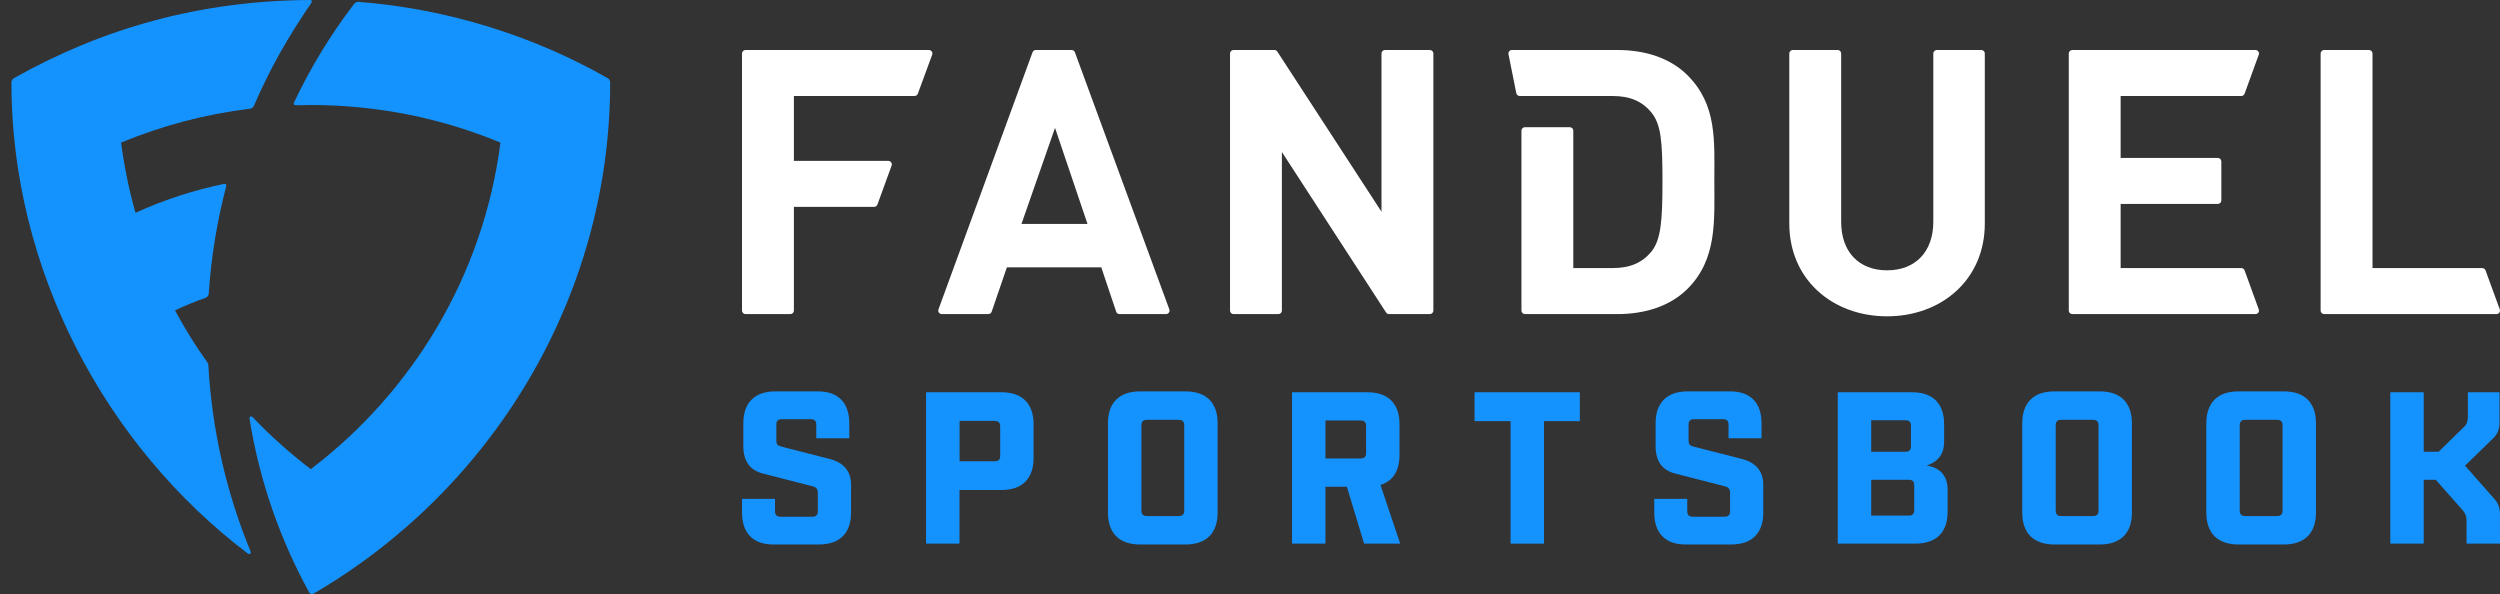 <svg
            width="101"
            height="24"
            viewBox="0 0 101 24"
            fill="none"
            xmlns="http://www.w3.org/2000/svg"
          >
            <rect x="0" y="0" width="101" height="24" fill="#333333" stroke="none"/>
            <path
              fillRule="evenodd"
              clipRule="evenodd"
              d="M30.12 12.689H31.93C32.009 12.689 32.073 12.626 32.073 12.547V8.358H35.314C35.374 8.358 35.427 8.321 35.448 8.265L36.021 6.69C36.055 6.598 35.986 6.5 35.888 6.5H32.073V3.878H36.947C37.007 3.878 37.06 3.841 37.081 3.785L37.66 2.21C37.694 2.118 37.626 2.02 37.527 2.02H30.12C30.041 2.02 29.977 2.083 29.977 2.161V12.547C29.977 12.626 30.041 12.689 30.12 12.689Z"
              fill="white"
            />
            <path
              fillRule="evenodd"
              clipRule="evenodd"
              d="M41.267 9.048L42.623 5.166L43.935 9.048H41.267ZM41.714 2.113L37.914 12.499C37.88 12.591 37.949 12.689 38.048 12.689H39.928C39.989 12.689 40.043 12.651 40.063 12.594L40.678 10.801H44.492L45.093 12.592C45.112 12.65 45.166 12.689 45.227 12.689H47.107C47.206 12.689 47.275 12.591 47.241 12.499L43.426 2.113C43.405 2.057 43.352 2.02 43.292 2.02H41.848C41.788 2.02 41.735 2.057 41.714 2.113Z"
              fill="white"
            />
            <path
              fillRule="evenodd"
              clipRule="evenodd"
              d="M55.812 8.553L51.604 2.085C51.578 2.044 51.533 2.02 51.484 2.02H49.835C49.756 2.02 49.693 2.083 49.693 2.161V12.548C49.693 12.626 49.756 12.689 49.835 12.689H51.645C51.724 12.689 51.788 12.626 51.788 12.548V6.141L55.997 12.624C56.023 12.665 56.068 12.689 56.116 12.689H57.766C57.844 12.689 57.908 12.626 57.908 12.548V2.161C57.908 2.083 57.844 2.02 57.766 2.02H55.955C55.876 2.02 55.812 2.083 55.812 2.161V8.553Z"
              fill="white"
            />
            <path
              fillRule="evenodd"
              clipRule="evenodd"
              d="M78.106 8.958C78.106 10.186 77.367 10.921 76.237 10.921C75.106 10.921 74.383 10.186 74.383 8.958V2.161C74.383 2.083 74.319 2.02 74.241 2.02H72.43C72.351 2.02 72.288 2.083 72.288 2.161V9.033C72.288 11.296 74.036 12.779 76.237 12.779C78.438 12.779 80.186 11.296 80.186 9.033V2.161C80.186 2.083 80.122 2.02 80.044 2.02H78.248C78.17 2.02 78.106 2.083 78.106 2.161V8.958Z"
              fill="white"
            />
            <path
              fillRule="evenodd"
              clipRule="evenodd"
              d="M90.682 3.784L91.254 2.209C91.287 2.117 91.218 2.02 91.12 2.02H83.722C83.643 2.02 83.579 2.083 83.579 2.161V12.547C83.579 12.626 83.643 12.689 83.722 12.689H91.12C91.218 12.689 91.287 12.592 91.254 12.5L90.682 10.925C90.662 10.868 90.609 10.831 90.549 10.831H85.674V8.239H89.599C89.678 8.239 89.742 8.175 89.742 8.097V6.522C89.742 6.444 89.678 6.38 89.599 6.38H85.674V3.878H90.549C90.609 3.878 90.662 3.84 90.682 3.784Z"
              fill="white"
            />
            <path
              fillRule="evenodd"
              clipRule="evenodd"
              d="M100.283 10.831H95.849V2.161C95.849 2.083 95.785 2.02 95.706 2.02H93.896C93.817 2.02 93.753 2.083 93.753 2.161V12.547C93.753 12.626 93.817 12.689 93.896 12.689H100.858C100.956 12.689 101.025 12.592 100.991 12.499L100.416 10.924C100.396 10.868 100.342 10.831 100.283 10.831Z"
              fill="white"
            />
            <path
              fillRule="evenodd"
              clipRule="evenodd"
              d="M68.174 3.039C67.465 2.334 66.455 2.02 65.34 2.02H61.083C60.993 2.02 60.926 2.101 60.943 2.189L61.258 3.764C61.271 3.83 61.329 3.878 61.397 3.878H63.561H64.111H65.144C65.867 3.878 66.35 4.103 66.711 4.537C67.103 5.017 67.164 5.691 67.164 7.31C67.164 8.928 67.103 9.692 66.711 10.172C66.35 10.606 65.867 10.831 65.144 10.831H63.561V5.279C63.561 5.201 63.497 5.138 63.419 5.138H61.608C61.53 5.138 61.466 5.201 61.466 5.279V12.548C61.466 12.626 61.53 12.689 61.608 12.689H65.34C66.455 12.689 67.465 12.374 68.174 11.67C69.379 10.471 69.259 8.913 69.259 7.31C69.259 5.706 69.379 4.238 68.174 3.039Z"
              fill="white"
            />
            <path
              fillRule="evenodd"
              clipRule="evenodd"
              d="M12.666 23.983C19.805 19.828 24.651 12.083 24.651 3.331C24.651 3.261 24.613 3.194 24.551 3.159C21.596 1.472 18.13 0.361 14.491 0.075C14.421 0.07 14.352 0.1 14.309 0.156C13.362 1.391 12.544 2.729 11.874 4.151C11.852 4.199 11.888 4.253 11.941 4.252C12.145 4.245 12.351 4.242 12.556 4.242C15.272 4.242 17.86 4.783 20.219 5.761C19.527 11.127 16.675 15.821 12.556 18.954C11.716 18.314 10.928 17.61 10.2 16.847C10.153 16.797 10.068 16.838 10.079 16.906C10.48 19.417 11.311 21.785 12.493 23.936C12.527 23.997 12.606 24.019 12.666 23.983Z"
              fill="#1493FF"
            />
            <path
              fillRule="evenodd"
              clipRule="evenodd"
              d="M8.384 14.651C7.904 13.977 7.464 13.272 7.07 12.538C7.468 12.351 7.878 12.182 8.298 12.035C8.375 12.008 8.428 11.939 8.433 11.859C8.533 10.367 8.774 8.914 9.143 7.511C9.156 7.463 9.113 7.417 9.063 7.427C7.811 7.686 6.609 8.081 5.474 8.596C5.213 7.676 5.017 6.729 4.892 5.76C6.531 5.081 8.281 4.612 10.107 4.39C10.173 4.382 10.23 4.339 10.256 4.279C10.891 2.8 11.644 1.477 12.588 0.102C12.618 0.059 12.587 -0 12.534 1.02681e-06C8.055 0.021 4.105 1.163 0.568 3.155C0.502 3.192 0.461 3.263 0.461 3.338C0.461 10.879 4.242 18 10.021 22.369C10.078 22.411 10.154 22.352 10.127 22.287C9.159 19.94 8.564 17.401 8.416 14.743C8.415 14.71 8.403 14.678 8.384 14.651Z"
              fill="#1493FF"
            />
            <path
              fillRule="evenodd"
              clipRule="evenodd"
              d="M30.031 17.102C30.031 16.268 30.49 15.812 31.328 15.812H33.049C33.861 15.812 34.311 16.268 34.311 17.102V17.707H32.978V17.155C32.978 17.006 32.908 16.935 32.758 16.935H31.584C31.434 16.935 31.364 17.006 31.364 17.155V17.786C31.364 17.953 31.408 17.997 31.558 18.041L33.517 18.541C34.091 18.69 34.382 19.041 34.382 19.585V20.708C34.382 21.541 33.923 21.997 33.085 21.997H31.24C30.428 21.997 29.978 21.541 29.978 20.708V20.155H31.311V20.655C31.311 20.804 31.381 20.875 31.531 20.875H32.82C32.97 20.875 33.04 20.804 33.04 20.655V19.892C33.04 19.76 32.97 19.681 32.829 19.646L30.817 19.129C30.296 18.997 30.031 18.628 30.031 18.023V17.102Z"
              fill="#1493FF"
            />
            <path
              fillRule="evenodd"
              clipRule="evenodd"
              d="M38.767 17.004V18.636H40.187C40.337 18.636 40.408 18.566 40.408 18.417V17.224C40.408 17.075 40.337 17.004 40.187 17.004H38.767ZM38.764 19.796V21.962H37.414V15.847H40.458C41.297 15.847 41.756 16.304 41.756 17.137V18.506C41.756 19.339 41.297 19.796 40.458 19.796H38.764Z"
              fill="#1493FF"
            />
            <path
              fillRule="evenodd"
              clipRule="evenodd"
              d="M46.113 20.628C46.113 20.778 46.184 20.848 46.334 20.848H47.622C47.772 20.848 47.843 20.778 47.843 20.628V17.181C47.843 17.031 47.772 16.961 47.622 16.961H46.334C46.184 16.961 46.113 17.031 46.113 17.181V20.628ZM46.059 21.997C45.22 21.997 44.761 21.541 44.761 20.708V17.102C44.761 16.268 45.22 15.812 46.059 15.812H47.894C48.733 15.812 49.192 16.268 49.192 17.102V20.708C49.192 21.541 48.733 21.997 47.894 21.997H46.059Z"
              fill="#1493FF"
            />
            <path
              fillRule="evenodd"
              clipRule="evenodd"
              d="M53.548 16.987V18.522H54.969C55.119 18.522 55.19 18.452 55.19 18.303V17.206C55.19 17.057 55.119 16.987 54.969 16.987H53.548ZM55.11 21.962L54.413 19.664H53.548V21.962H52.198V15.847H55.243C56.081 15.847 56.54 16.304 56.54 17.137V18.374C56.54 19.015 56.284 19.427 55.772 19.594L56.567 21.962H55.11Z"
              fill="#1493FF"
            />
            <path
              fillRule="evenodd"
              clipRule="evenodd"
              d="M63.825 17.014H62.378V21.962H61.028V17.014H59.572V15.847H63.825V17.014Z"
              fill="#1493FF"
            />
            <path
              fillRule="evenodd"
              clipRule="evenodd"
              d="M66.886 17.102C66.886 16.268 67.345 15.812 68.183 15.812H69.904C70.716 15.812 71.166 16.268 71.166 17.102V17.707H69.833V17.155C69.833 17.006 69.763 16.935 69.612 16.935H68.439C68.289 16.935 68.218 17.006 68.218 17.155V17.786C68.218 17.953 68.262 17.997 68.412 18.041L70.372 18.541C70.945 18.69 71.236 19.041 71.236 19.585V20.708C71.236 21.541 70.778 21.997 69.939 21.997H68.095C67.283 21.997 66.832 21.541 66.832 20.708V20.155H68.165V20.655C68.165 20.804 68.236 20.875 68.386 20.875H69.674C69.824 20.875 69.895 20.804 69.895 20.655V19.892C69.895 19.76 69.824 19.681 69.683 19.646L67.671 19.129C67.15 18.997 66.886 18.628 66.886 18.023V17.102Z"
              fill="#1493FF"
            />
            <path
              fillRule="evenodd"
              clipRule="evenodd"
              d="M75.597 19.383V20.83H77.115C77.265 20.83 77.335 20.76 77.335 20.611V19.602C77.335 19.453 77.265 19.383 77.115 19.383H75.597ZM75.597 16.979V18.251H76.983C77.132 18.251 77.203 18.181 77.203 18.032V17.198C77.203 17.049 77.132 16.979 76.983 16.979H75.597ZM74.245 21.962V15.847H77.246C78.084 15.847 78.543 16.304 78.543 17.137V17.839C78.543 18.339 78.305 18.655 77.837 18.804C78.402 18.901 78.684 19.234 78.684 19.795V20.673C78.684 21.506 78.225 21.962 77.387 21.962H74.245Z"
              fill="#1493FF"
            />
            <path
              fillRule="evenodd"
              clipRule="evenodd"
              d="M83.051 20.628C83.051 20.778 83.121 20.848 83.271 20.848H84.56C84.71 20.848 84.78 20.778 84.78 20.628V17.181C84.78 17.031 84.71 16.961 84.56 16.961H83.271C83.121 16.961 83.051 17.031 83.051 17.181V20.628ZM82.996 21.997C82.158 21.997 81.699 21.541 81.699 20.708V17.102C81.699 16.268 82.158 15.812 82.996 15.812H84.832C85.67 15.812 86.129 16.268 86.129 17.102V20.708C86.129 21.541 85.67 21.997 84.832 21.997H82.996Z"
              fill="#1493FF"
            />
            <path
              fillRule="evenodd"
              clipRule="evenodd"
              d="M90.485 20.628C90.485 20.778 90.556 20.848 90.706 20.848H91.994C92.144 20.848 92.215 20.778 92.215 20.628V17.181C92.215 17.031 92.144 16.961 91.994 16.961H90.706C90.556 16.961 90.485 17.031 90.485 17.181V20.628ZM90.432 21.997C89.594 21.997 89.135 21.541 89.135 20.708V17.102C89.135 16.268 89.594 15.812 90.432 15.812H92.268C93.106 15.812 93.565 16.268 93.565 17.102V20.708C93.565 21.541 93.106 21.997 92.268 21.997H90.432Z"
              fill="#1493FF"
            />
            <path
              fillRule="evenodd"
              clipRule="evenodd"
              d="M98.404 19.383H97.919V21.962H96.569V15.847H97.919V18.251H98.519L99.561 17.233C99.658 17.146 99.702 17.014 99.702 16.839V15.847H100.981V17.058C100.981 17.33 100.893 17.549 100.725 17.707L99.587 18.813L100.787 20.173C100.928 20.331 100.999 20.532 100.999 20.778V21.962H99.649V21.032C99.649 20.875 99.605 20.743 99.507 20.629L98.404 19.383Z"
              fill="#1493FF"
            />
          </svg>